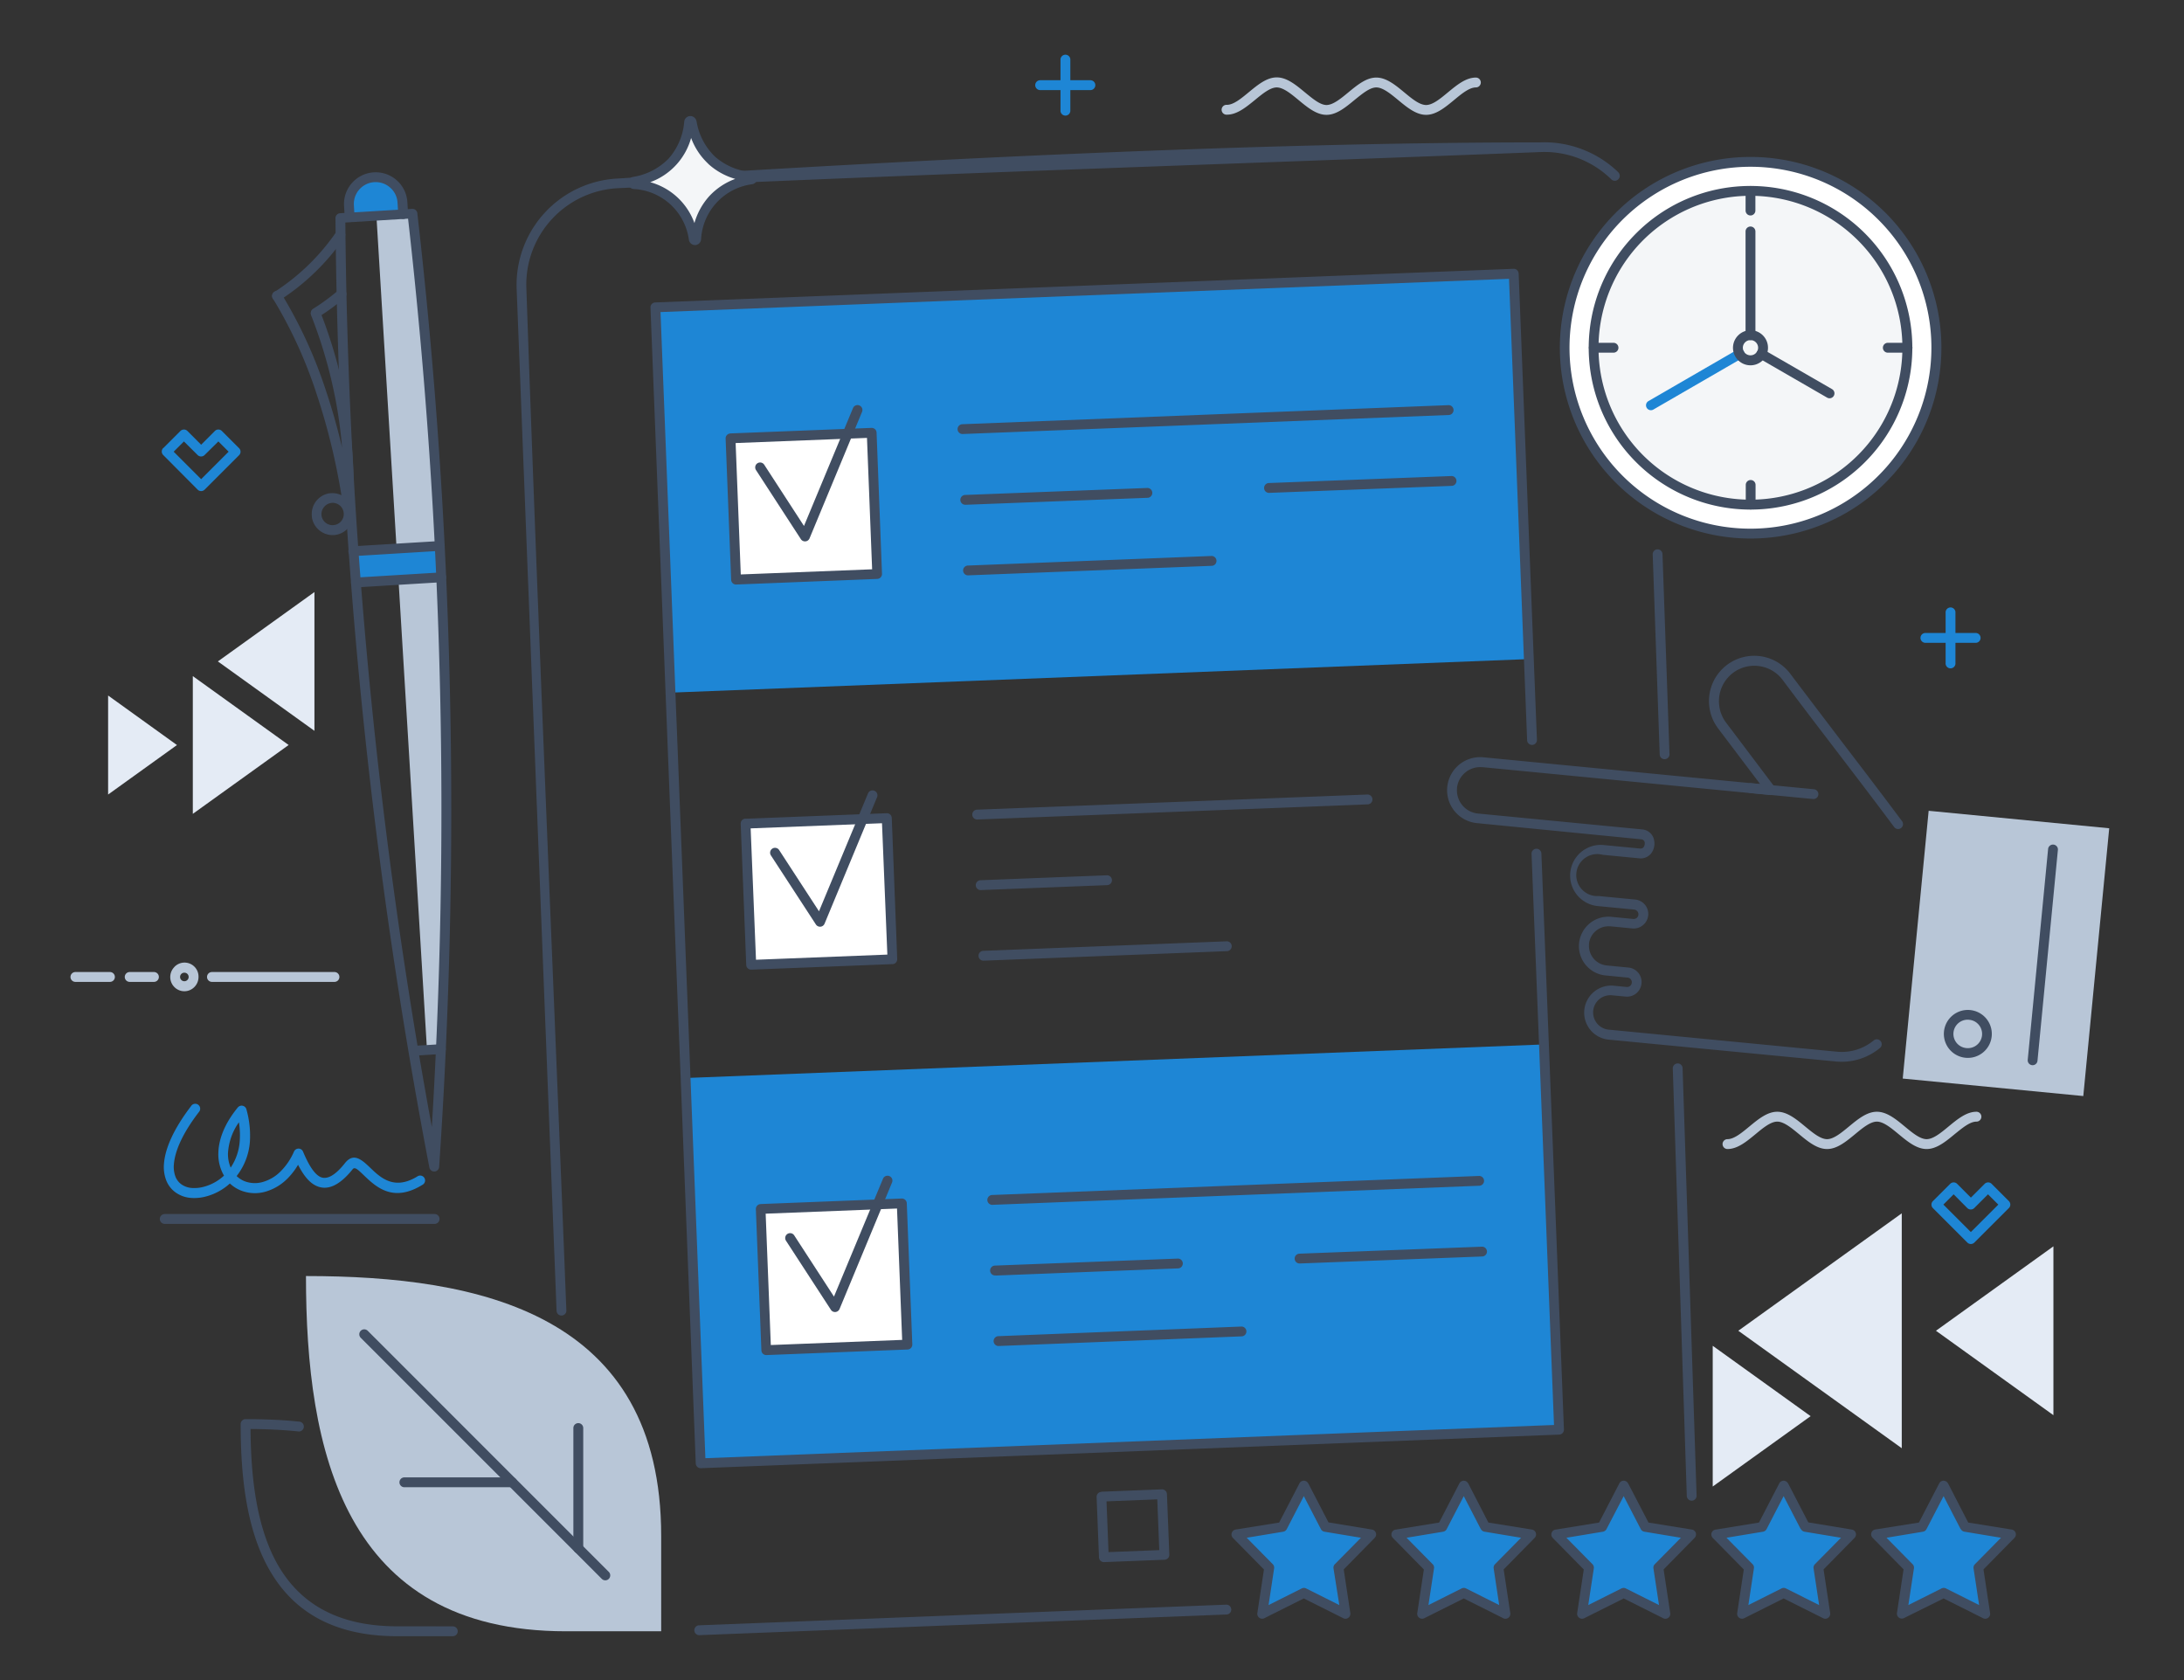 <?xml version="1.0" encoding="UTF-8"?> <svg xmlns="http://www.w3.org/2000/svg" id="Layer_1" data-name="Layer 1" viewBox="0 0 624 480"><rect x="0" y="0" width="624" height="480" fill="#333333" stroke="none"/><defs><style>.cls-1{fill:#e4ebf5;}.cls-1,.cls-2,.cls-3,.cls-5,.cls-8,.cls-9{fill-rule:evenodd;}.cls-2,.cls-6{fill:#1e86d5;}.cls-3,.cls-4{fill:#b8c6d7;}.cls-5{fill:#404d61;}.cls-7,.cls-9{fill:#fff;}.cls-10,.cls-8{fill:#f4f6f8;}</style></defs><polygon class="cls-1" points="89.84 208.8 62.25 188.97 89.84 169.15 89.84 208.8"></polygon><path class="cls-1" d="M55.09,232.52l27.38-19.67L55.09,193.17v39.35ZM30.89,227l19.67-14.14L30.89,198.71Z"></path><path class="cls-2" d="M303,17.16a1.41,1.41,0,1,1,2.81,0V31.5a1.41,1.41,0,1,1-2.81,0Z"></path><path class="cls-2" d="M311.54,22.92a1.41,1.41,0,0,1,0,2.82H297.19a1.41,1.41,0,0,1,0-2.82Z"></path><path class="cls-3" d="M95.56,277.71a1.41,1.41,0,0,1,0,2.82h-35a1.41,1.41,0,0,1,0-2.82Zm-51.58,0a1.41,1.41,0,0,1,0,2.82H37.06a1.41,1.41,0,0,1,0-2.82Zm-12.57,0a1.41,1.41,0,0,1,0,2.82H21.55a1.41,1.41,0,0,1,0-2.82Zm21.27.19a1.22,1.22,0,0,0-.87.35,1.25,1.25,0,0,0-.36.87,1.21,1.21,0,0,0,.36.86,1.22,1.22,0,0,0,1.73,0,1.21,1.21,0,0,0,.36-.86,1.25,1.25,0,0,0-.36-.87,1.22,1.22,0,0,0-.86-.35Zm-2.86-1.64a4,4,0,0,1,6.9,2.86A4.07,4.07,0,0,1,55.53,282a4,4,0,0,1-5.71,0,4.06,4.06,0,0,1,0-5.72Z"></path><rect class="cls-4" x="534.67" y="246.45" width="76.86" height="51.83" transform="translate(246.81 816.58) rotate(-84.47)"></rect><path class="cls-5" d="M543.44,234.61a1.4,1.4,0,1,1-2.25,1.68c-6.19-8.3-11.41-15.12-16.85-22.24-4.6-6-9.37-12.24-15.17-20A10.12,10.12,0,0,0,495,192.36a10.11,10.11,0,0,0-3.77,9.38,10,10,0,0,0,2,4.8l13.83,18.33a1.41,1.41,0,0,1-.28,2,1.38,1.38,0,0,1-1.07.26l-82.06-7.94a.9.9,0,0,1-.23,0,6.66,6.66,0,0,0-7.13,5.88,1.49,1.49,0,0,1,0,.21,6.66,6.66,0,0,0,6,7.15l46.83,4.53a3.78,3.78,0,0,1,3.44,2.87l0,.07a4.62,4.62,0,0,1,.12,1.57,4.77,4.77,0,0,1-.45,1.59h0a3.79,3.79,0,0,1-3.93,2.16l-10.38-1A6,6,0,1,0,456.78,256l10.39,1a4.14,4.14,0,0,1,2.24,7.33,4.12,4.12,0,0,1-3,.93l-6.18-.6a.86.86,0,0,1-.23,0,5.64,5.64,0,0,0-4,1.27,5.56,5.56,0,0,0-2,3.68,1.5,1.5,0,0,1,0,.22,5.63,5.63,0,0,0,5.05,6l6.3.61A4.15,4.15,0,0,1,469,281a4.21,4.21,0,0,1-1.5,2.81,4.15,4.15,0,0,1-3,.92l-3.92-.37a4.92,4.92,0,0,0-5.38,4.42,5,5,0,0,0,1.1,3.62,4.9,4.9,0,0,0,3.32,1.77l65.21,6.3a14.25,14.25,0,0,0,10.51-3.22,1.4,1.4,0,1,1,1.78,2.17,17.14,17.14,0,0,1-12.56,3.85L459.36,297a7.74,7.74,0,0,1,1.48-15.4l3.92.38a1.35,1.35,0,0,0,1.17-2.2,1.38,1.38,0,0,0-.91-.48l-6.29-.61a8.42,8.42,0,0,1-7.57-9.18h0a8.42,8.42,0,0,1,9.18-7.57l6.3.61a1.38,1.38,0,0,0,1-.3,1.35,1.35,0,0,0-.72-2.38l-10.39-1a8.76,8.76,0,0,1,1.68-17.44l10.39,1a1.1,1.1,0,0,0,1.14-.62,1.79,1.79,0,0,0,.17-.6,1.71,1.71,0,0,0,0-.6v0a1.08,1.08,0,0,0-1-.82L422,235.17a9.45,9.45,0,0,1-8.5-10.31h0a9.45,9.45,0,0,1,10.3-8.5l79.1,7.65L491,208.26a13,13,0,0,1-1.8-12.77,12.93,12.93,0,0,1,10.18-8,12.9,12.9,0,0,1,12,4.83l0,0c5.5,7.3,10.42,13.74,15.17,20C532.13,219.61,537.45,226.58,543.44,234.61Z"></path><path class="cls-5" d="M500,226.55a1.41,1.41,0,0,1,.27-2.8l18,1.74a1.4,1.4,0,0,1-.27,2.79Z"></path><path class="cls-5" d="M585.18,242.47a1.41,1.41,0,0,1,2.8.26l-5.84,60.33a1.4,1.4,0,0,1-2.79-.26Z"></path><path class="cls-5" d="M562.65,291.36a4.06,4.06,0,1,0-.79,8.08,4.06,4.06,0,0,0,3.53-6.62,4,4,0,0,0-2.74-1.46Zm-4.76-1.26a6.85,6.85,0,1,1-2.47,4.64A6.86,6.86,0,0,1,557.89,290.1Z"></path><path class="cls-3" d="M493.57,328.28a1.41,1.41,0,1,1,0-2.82c1.87,0,4.05-1.79,6.22-3.59,2.57-2.12,5.14-4.24,8-4.24s5.44,2.12,8,4.24c2.18,1.8,4.36,3.59,6.23,3.59s4.05-1.79,6.23-3.59c2.57-2.12,5.14-4.24,8-4.24s5.44,2.12,8,4.24c2.17,1.8,4.35,3.59,6.22,3.59s4.06-1.79,6.23-3.59c2.57-2.12,5.14-4.24,8-4.24a1.41,1.41,0,0,1,0,2.82c-1.87,0-4,1.79-6.23,3.59-2.57,2.12-5.14,4.24-8,4.24s-5.44-2.12-8-4.24c-2.17-1.8-4.35-3.59-6.22-3.59s-4.06,1.79-6.23,3.59c-2.57,2.12-5.14,4.24-8,4.24s-5.44-2.12-8-4.24c-2.18-1.8-4.35-3.59-6.23-3.59s-4.05,1.79-6.22,3.59C499,326.16,496.44,328.28,493.57,328.28Z"></path><path class="cls-2" d="M46.63,128.05l4.92-4.92a1.42,1.42,0,0,1,2,0l3.92,3.93,3.92-3.93a1.41,1.41,0,0,1,2,0l4.92,4.92a1.41,1.41,0,0,1,0,2l-9.84,9.84a1.41,1.41,0,0,1-2,0L46.63,130a1.42,1.42,0,0,1,0-2Zm5.92-1.93-2.93,2.93,7.85,7.85,7.85-7.85-2.93-2.93L58.46,130a1.41,1.41,0,0,1-2,0Z"></path><path class="cls-3" d="M350.56,32.76a1.41,1.41,0,1,1,0-2.81c1.88,0,4.05-1.8,6.23-3.6,2.57-2.12,5.14-4.24,8-4.24s5.44,2.12,8,4.24C375,28.15,377.16,30,379,30s4.06-1.8,6.23-3.6c2.57-2.12,5.14-4.24,8-4.24s5.44,2.12,8,4.24c2.18,1.8,4.35,3.6,6.23,3.6s4.05-1.8,6.22-3.6c2.57-2.12,5.14-4.24,8-4.24a1.41,1.41,0,0,1,0,2.82c-1.87,0-4.05,1.79-6.22,3.59-2.57,2.12-5.14,4.24-8,4.24s-5.44-2.12-8-4.24c-2.18-1.8-4.36-3.59-6.23-3.59s-4,1.8-6.23,3.59c-2.57,2.12-5.14,4.24-8,4.24s-5.44-2.12-8-4.24c-2.17-1.8-4.35-3.59-6.22-3.59s-4.05,1.8-6.23,3.59C356,30.64,353.43,32.76,350.56,32.76Z"></path><path class="cls-1" d="M543.36,413.76l-46.7-33.56,46.7-33.55v67.11Zm43.33-9.44L553.13,380.2l33.56-24.12Z"></path><polygon class="cls-1" points="489.35 424.7 517.32 404.6 489.35 384.5 489.35 424.7"></polygon><path class="cls-5" d="M314.65,426.19l17.31-.68a1.4,1.4,0,0,1,1.45,1.35l.68,17.3a1.4,1.4,0,0,1-1.35,1.46l-17.3.68A1.41,1.41,0,0,1,314,445l-.68-17.31a1.4,1.4,0,0,1,1.35-1.45Zm16,2.18-14.5.57.57,14.5,14.5-.57Z"></path><path class="cls-5" d="M477,215.46a1.4,1.4,0,1,1-2.8.09l-2-57.16a1.4,1.4,0,1,1,2.8-.09l2,57.16ZM462.37,49.23a1.4,1.4,0,1,1-2,2,27.57,27.57,0,0,0-9.33-6h0a27.33,27.33,0,0,0-10.86-1.79c-87.74,3.44-175.8,6.18-263.48,10.32a27.58,27.58,0,0,0-26.31,28.56c3.35,97.34,7.62,194.75,11.43,292.08a1.4,1.4,0,1,1-2.8.11L147.61,82.43a30.43,30.43,0,0,1,29-31.43c82.68-5.25,181.12-10.32,263.51-10.32a30.16,30.16,0,0,1,12,2h0a30.38,30.38,0,0,1,10.29,6.57ZM199.74,467.17a1.41,1.41,0,0,1-.11-2.81l150.59-5.9a1.41,1.41,0,1,1,.11,2.81l-150.59,5.9Zm285-39.87a1.4,1.4,0,1,1-2.8.09l-4-122.12a1.4,1.4,0,1,1,2.8-.09Z"></path><rect class="cls-6" x="197.94" y="303.14" width="245.43" height="110.17" transform="translate(-13.77 12.82) rotate(-2.24)"></rect><rect class="cls-6" x="189.32" y="82.96" width="245.43" height="110.17" transform="translate(-5.16 12.31) rotate(-2.24)"></rect><path class="cls-5" d="M279.36,234.13a1.41,1.41,0,1,1-.11-2.81L390.56,227a1.41,1.41,0,1,1,.11,2.81Z"></path><path class="cls-5" d="M280.15,254.3a1.41,1.41,0,0,1-.11-2.81l36.3-1.42a1.41,1.41,0,0,1,.11,2.81Z"></path><path class="cls-5" d="M280.94,274.47a1.41,1.41,0,0,1-.11-2.81l69.52-2.72a1.41,1.41,0,1,1,.11,2.81Z"></path><rect class="cls-7" x="213.81" y="234.52" width="40.37" height="40.37" transform="matrix(1, -0.04, 0.04, 1, -9.79, 9.35)"></rect><path class="cls-5" d="M213,233.92l40.34-1.58a1.4,1.4,0,0,1,1.45,1.35L256.35,274a1.4,1.4,0,0,1-1.34,1.45l-40.34,1.58a1.4,1.4,0,0,1-1.46-1.34l-1.58-40.34a1.4,1.4,0,0,1,1.35-1.46Zm39,1.28-37.53,1.47L216,274.2l37.53-1.47Z"></path><path class="cls-5" d="M220.26,244.39a1.4,1.4,0,1,1,2.35-1.53L234,260.36l14-33.68a1.4,1.4,0,1,1,2.59,1.08l-15,36.14a1.49,1.49,0,0,1-.53.64,1.42,1.42,0,0,1-1.95-.42Z"></path><path class="cls-5" d="M437.58,243.85a1.41,1.41,0,0,1,2.81-.11l6.45,164.67a1.41,1.41,0,0,1-1.35,1.46l-245.25,9.6a1.4,1.4,0,0,1-1.45-1.35L185.85,87.86a1.4,1.4,0,0,1,1.35-1.45L432.45,76.8a1.4,1.4,0,0,1,1.45,1.35l5.22,133.22a1.4,1.4,0,0,1-2.8.11L431.15,79.66l-242.43,9.5,12.82,327.45L444,407.12Z"></path><path class="cls-5" d="M275.05,124a1.4,1.4,0,1,1-.11-2.8l139-5.45a1.41,1.41,0,0,1,.11,2.81Z"></path><path class="cls-5" d="M275.84,144.21a1.4,1.4,0,1,1-.11-2.8l52.14-2a1.41,1.41,0,0,1,.11,2.81l-52.14,2Zm86.9-3.4a1.41,1.41,0,1,1-.11-2.81l52.14-2a1.41,1.41,0,0,1,.11,2.81Z"></path><path class="cls-5" d="M276.63,164.38a1.4,1.4,0,1,1-.11-2.8L346,158.85a1.41,1.41,0,1,1,.11,2.81Z"></path><rect class="cls-7" x="209.49" y="124.43" width="40.37" height="40.37" transform="translate(-5.48 9.1) rotate(-2.24)"></rect><path class="cls-5" d="M208.66,123.83,249,122.25a1.4,1.4,0,0,1,1.45,1.35L252,163.94a1.41,1.41,0,0,1-1.34,1.46L210.35,167a1.4,1.4,0,0,1-1.45-1.35l-1.58-40.34a1.4,1.4,0,0,1,1.34-1.46Zm39.05,1.28-37.53,1.47,1.47,37.54,37.53-1.47Z"></path><path class="cls-5" d="M216,134.3a1.4,1.4,0,0,1,2.35-1.53l11.36,17.5,14-33.67a1.4,1.4,0,1,1,2.59,1.07l-15,36.14a1.49,1.49,0,0,1-.53.64,1.42,1.42,0,0,1-1.95-.41Z"></path><path class="cls-5" d="M283.67,344.22a1.41,1.41,0,1,1-.11-2.81l139-5.44a1.4,1.4,0,1,1,.11,2.8Z"></path><path class="cls-5" d="M284.46,364.39a1.41,1.41,0,1,1-.11-2.81l52.14-2a1.4,1.4,0,1,1,.11,2.8l-52.14,2.05Zm86.9-3.41a1.4,1.4,0,1,1-.11-2.8l52.14-2a1.4,1.4,0,1,1,.11,2.8Z"></path><path class="cls-5" d="M285.25,384.56a1.41,1.41,0,0,1-.11-2.81L354.66,379a1.4,1.4,0,1,1,.11,2.8Z"></path><rect class="cls-7" x="218.12" y="344.6" width="40.37" height="40.37" transform="translate(-14.09 9.6) rotate(-2.24)"></rect><path class="cls-5" d="M217.29,344l40.34-1.58a1.4,1.4,0,0,1,1.45,1.34l1.58,40.34a1.4,1.4,0,0,1-1.34,1.46L219,387.15a1.4,1.4,0,0,1-1.46-1.35l-1.58-40.34a1.4,1.4,0,0,1,1.35-1.45Zm39,1.28-37.53,1.47,1.47,37.53,37.53-1.47Z"></path><path class="cls-5" d="M224.57,354.48a1.4,1.4,0,1,1,2.35-1.53l11.36,17.49,14-33.67a1.4,1.4,0,1,1,2.59,1.08l-15,36.14a1.46,1.46,0,0,1-.53.63,1.39,1.39,0,0,1-1.94-.41Z"></path><path class="cls-8" d="M197.59,34.81c1.77,9.23,7.72,14.72,17,15.77a.34.34,0,0,1,0,.68C205.44,53,199.94,59,198.9,68.31a.34.34,0,0,1-.68,0c-1.77-9.22-7.72-14.72-17.05-15.76a.34.34,0,0,1,0-.68c9.23-1.77,14.73-7.72,15.77-17a.35.35,0,0,1,.33-.31A.35.35,0,0,1,197.59,34.81Z"></path><path class="cls-5" d="M199,34.55a18.1,18.1,0,0,0,5.26,10.18,18.14,18.14,0,0,0,10.56,4.45h0a1.71,1.71,0,0,1,1.08.55.9.9,0,0,1,.15.19,1.71,1.71,0,0,1,.32.94A1.68,1.68,0,0,1,216,52l-.07.08a1.75,1.75,0,0,1-1,.55A16.82,16.82,0,0,0,200.3,68.46a1.76,1.76,0,0,1-.55,1.09.9.9,0,0,1-.19.15,1.79,1.79,0,0,1-.94.32,1.78,1.78,0,0,1-1.78-1.42A16.8,16.8,0,0,0,181,54h0a1.71,1.71,0,0,1-1.08-.55.9.9,0,0,1-.15-.19,1.79,1.79,0,0,1-.32-.94,1.73,1.73,0,0,1,1.42-1.78,18.16,18.16,0,0,0,10.19-5.26,18.13,18.13,0,0,0,4.44-10.57h0a1.71,1.71,0,0,1,.55-1.08.9.9,0,0,1,.19-.15,1.71,1.71,0,0,1,.94-.32,1.68,1.68,0,0,1,1.15.38,1.71,1.71,0,0,1,.63,1Zm3.36,12.24a19.19,19.19,0,0,1-4.9-7.38,18.78,18.78,0,0,1-11.68,12.64,18.74,18.74,0,0,1,12.63,11.68A19.37,19.37,0,0,1,202.69,56a19.17,19.17,0,0,1,7.38-4.89A19.31,19.31,0,0,1,202.33,46.79Z"></path><path class="cls-3" d="M126,299.74A1503.06,1503.06,0,0,0,117.84,61l-2.65.17-.2-3.34a7.65,7.65,0,0,0-8.11-7.17L122,300h0Z"></path><path class="cls-2" d="M107.55,61.62l7.64-.46-.2-3.34a7.66,7.66,0,0,0-15.29.93l.21,3.34Z"></path><polygon class="cls-2" points="101.69 166.42 101.02 157.48 125.64 155.98 126.06 164.94 101.69 166.42"></polygon><path class="cls-5" d="M116.59,61.07a1.4,1.4,0,1,1-2.8.17l-.21-3.34a6.16,6.16,0,0,0-2.09-4.29,6.24,6.24,0,0,0-10.38,5.06l.2,3.33a1.41,1.41,0,0,1-2.81.17l-.2-3.34a9.06,9.06,0,0,1,18.09-1.09Z"></path><path class="cls-5" d="M125.55,154.58a1.4,1.4,0,1,1,.17,2.8l-24.61,1.5a1.41,1.41,0,1,1-.17-2.81Z"></path><path class="cls-5" d="M126,163.54a1.4,1.4,0,1,1,.16,2.8l-24.37,1.48a1.4,1.4,0,0,1-.16-2.8Z"></path><path class="cls-5" d="M96.14,66.17a1.41,1.41,0,0,1,2.32,1.59,65.28,65.28,0,0,1-8.37,9.94,64.59,64.59,0,0,1-10.17,8.08,1.4,1.4,0,1,1-1.52-2.36A62.28,62.28,0,0,0,96.14,66.17Z"></path><path class="cls-5" d="M78,85.34a1.4,1.4,0,1,1,2.37-1.48A131.16,131.16,0,0,1,93.1,111.53c1.84,5.47,3.39,11,4.66,16.47-.31-3.67-.77-7.34-1.38-11A135.51,135.51,0,0,0,88.86,90a1.4,1.4,0,0,1,2.61-1,137.51,137.51,0,0,1,7.68,27.64,137.91,137.91,0,0,1,1.78,28.58,1.4,1.4,0,0,1-2.79.19,185.46,185.46,0,0,0-7.7-32.91A129.07,129.07,0,0,0,78,85.34Z"></path><path class="cls-5" d="M94.06,140.94l.17,0a6,6,0,0,1,1.68,11.88,6,6,0,0,1-6.79-5l0-.17a6,6,0,0,1,5-6.72Zm.5,2.77A3.21,3.21,0,0,0,92.47,145a3.18,3.18,0,0,0-.59,2.36h0A3.16,3.16,0,0,0,95.51,150a3.16,3.16,0,0,0,2.67-3.62,3.18,3.18,0,0,0-3.62-2.68Z"></path><path class="cls-5" d="M96.67,82.93a1.4,1.4,0,1,1,1.82,2.14Q96.71,86.6,94.8,88t-3.89,2.63a1.41,1.41,0,0,1-1.49-2.39q1.92-1.18,3.72-2.51C94.36,84.84,95.53,83.91,96.67,82.93Z"></path><path class="cls-5" d="M125.88,298.34a1.4,1.4,0,1,1,.17,2.8l-7.85.48a1.41,1.41,0,0,1-.17-2.81Z"></path><path class="cls-5" d="M123.38,322q3.78-62.46,2.35-125-1.53-67.37-9.14-134.53L98.67,63.57q.58,67.47,7.23,134.65Q112.05,260.4,123.38,322Zm5.16-125q1.56,68.22-3.07,136.38a1.41,1.41,0,0,1-2.79.19q-12.84-67-19.57-135-6.7-67.83-7.26-136.16h0a1.41,1.41,0,0,1,1.32-1.49l20.54-1.24a1.4,1.4,0,0,1,1.53,1.24Q127,128.64,128.54,197Z"></path><path class="cls-2" d="M54.6,316a1.41,1.41,0,1,1,2.23,1.71C52,324,50,328.94,49.69,332.55a8,8,0,0,0,.43,3.59,4.9,4.9,0,0,0,1.6,2.15,5.9,5.9,0,0,0,3.12,1.12,10.34,10.34,0,0,0,3.38-.34A13.6,13.6,0,0,0,64,335.88a12.09,12.09,0,0,1-1.61-6.56c.1-3.79,1.73-8.25,5.55-12.91a1.41,1.41,0,0,1,2.46.52,27.62,27.62,0,0,1,1,9.22A18.07,18.07,0,0,1,67.61,336a7.07,7.07,0,0,0,2.16,1.43,8.18,8.18,0,0,0,5.71.14,11.7,11.7,0,0,0,4.79-3A18.14,18.14,0,0,0,84,329a1.41,1.41,0,0,1,1.84-.73,1.39,1.39,0,0,1,.74.75c1.5,3.56,3.13,6.4,5,7.26,1.71.76,4-.2,7-4,1.84-2.27,3.55-1.76,5.52-.17.56.46,1.13,1,1.75,1.59,2.84,2.72,6.79,6.51,13.46,2.37a1.4,1.4,0,0,1,1.48,2.38c-8.51,5.3-13.39.63-16.89-2.72-.56-.54-1.09-1.05-1.56-1.43-.65-.52-1.17-.75-1.57-.26-4,5-7.42,6.1-10.34,4.79-2.11-.94-3.8-3.17-5.27-6.05a19.47,19.47,0,0,1-2.91,3.82,14.56,14.56,0,0,1-5.94,3.72,10.92,10.92,0,0,1-7.63-.25,10.09,10.09,0,0,1-3-1.95,16.22,16.22,0,0,1-6.77,3.7h0a12.8,12.8,0,0,1-4.31.43,8.64,8.64,0,0,1-4.6-1.69,7.76,7.76,0,0,1-2.52-3.36,10.77,10.77,0,0,1-.62-4.83c.33-4.1,2.55-9.56,7.72-16.34Zm11.31,17.59a15.55,15.55,0,0,0,2.59-7.65,23.14,23.14,0,0,0-.24-5.3,17,17,0,0,0-3.12,8.76A9.71,9.71,0,0,0,65.91,333.58Z"></path><path class="cls-5" d="M47.07,349.67a1.41,1.41,0,0,1,0-2.82h77.1a1.41,1.41,0,0,1,0,2.82Z"></path><path class="cls-9" d="M500.14,46.25A53.1,53.1,0,1,1,447,99.35,53.1,53.1,0,0,1,500.14,46.25Z"></path><path class="cls-5" d="M500.14,44.84a54.51,54.51,0,1,1-38.54,16,54.34,54.34,0,0,1,38.54-16Zm36.55,17.95a51.7,51.7,0,1,0,15.14,36.56A51.54,51.54,0,0,0,536.69,62.79Z"></path><circle class="cls-10" cx="500.14" cy="99.35" r="44.81"></circle><path class="cls-5" d="M500.14,53.13a46.23,46.23,0,1,1-32.68,13.54,46,46,0,0,1,32.68-13.54Zm30.69,15.53a43.41,43.41,0,1,0,12.71,30.69A43.23,43.23,0,0,0,530.83,68.66Z"></path><path class="cls-5" d="M498.74,54.54a1.4,1.4,0,0,1,2.8,0v5.62a1.4,1.4,0,0,1-2.8,0V54.54ZM545,97.94a1.41,1.41,0,1,1,0,2.82h-5.62a1.41,1.41,0,0,1,0-2.82Zm-43.41,46.22a1.4,1.4,0,0,1-2.8,0v-5.62a1.4,1.4,0,1,1,2.8,0v5.62Zm-46.21-43.4a1.41,1.41,0,1,1,0-2.82H461a1.41,1.41,0,1,1,0,2.82Z"></path><path class="cls-5" d="M501.55,95.76a1.41,1.41,0,0,1-2.82,0V66.13a1.41,1.41,0,0,1,2.82,0Z"></path><path class="cls-5" d="M502.55,102.35a1.39,1.39,0,0,1-.52-1.91,1.4,1.4,0,0,1,1.91-.52l19.49,11.25a1.4,1.4,0,0,1-1.4,2.43Z"></path><path class="cls-2" d="M496.34,99.92a1.4,1.4,0,1,1,1.39,2.43L472.41,117a1.4,1.4,0,1,1-1.39-2.43Z"></path><path class="cls-5" d="M500.14,94.35a5,5,0,0,1,5,5,5,5,0,1,1-8.52-3.53,5,5,0,0,1,3.53-1.47Zm1.54,3.46a2.17,2.17,0,0,0-3.08,0,2.16,2.16,0,0,0,0,3.07,2.18,2.18,0,0,0,3.72-1.53A2.17,2.17,0,0,0,501.68,97.81Z"></path><path class="cls-2" d="M418.22,424.4l6.12,11.82,13.14,2.17-9.35,9.48,2,13.16-11.9-6-11.9,6,2-13.16L399,438.39l13.13-2.17,6.13-11.82Zm-45.7,0,6.13,11.82,13.13,2.17-9.35,9.48,2,13.16-11.9-6-11.9,6,2-13.16-9.35-9.48,13.14-2.17,6.12-11.82Zm182.79,0,6.12,11.82,13.14,2.17-9.35,9.48,2,13.16-11.9-6-11.91,6,2-13.16-9.35-9.48,13.13-2.17,6.13-11.82Zm-45.7,0,6.12,11.82,13.14,2.17-9.35,9.48,2,13.16-11.9-6-11.9,6,2-13.16-9.35-9.48,13.14-2.17,6.12-11.82Zm-45.7,0L470,436.22l13.13,2.17-9.34,9.48,2,13.16-11.9-6L452,461l2-13.16-9.36-9.48,13.14-2.17Z"></path><path class="cls-5" d="M419.47,423.76,425.26,435,437.7,437a1.41,1.41,0,0,1,.76,2.39l-8.84,9,1.89,12.47a1.41,1.41,0,0,1-1.18,1.61,1.38,1.38,0,0,1-.94-.2l-11.17-5.59-11.28,5.65a1.41,1.41,0,0,1-1.88-.63,1.43,1.43,0,0,1-.13-.83h0l1.89-12.47-8.85-9a1.4,1.4,0,0,1,0-2,1.35,1.35,0,0,1,.75-.38L411.17,435l5.8-11.19a1.41,1.41,0,0,1,1.89-.61,1.44,1.44,0,0,1,.61.61Zm3.62,13.11-4.87-9.42-4.88,9.42a1.39,1.39,0,0,1-1,.74l-10.46,1.73,7.38,7.48a1.37,1.37,0,0,1,.46,1.26l-1.59,10.49,9.48-4.75a1.4,1.4,0,0,1,1.26,0l9.47,4.75-1.58-10.49a1.41,1.41,0,0,1,.39-1.19l7.44-7.55-10.43-1.73a1.43,1.43,0,0,1-1.05-.74Zm-49.32-13.11,5.8,11.19L392,437a1.4,1.4,0,0,1,1.16,1.61,1.46,1.46,0,0,1-.4.78l-8.84,9,1.89,12.47a1.43,1.43,0,0,1-1.19,1.61,1.38,1.38,0,0,1-.94-.2l-11.17-5.59-11.27,5.65a1.4,1.4,0,0,1-2-1.46h0l1.89-12.47-8.86-9a1.42,1.42,0,0,1,0-2A1.35,1.35,0,0,1,353,437L365.47,435l5.8-11.19a1.4,1.4,0,0,1,2.5,0Zm3.63,13.11-4.88-9.42-4.87,9.42a1.43,1.43,0,0,1-1,.74l-10.45,1.73,7.38,7.48a1.42,1.42,0,0,1,.46,1.26l-1.59,10.49,9.48-4.75a1.38,1.38,0,0,1,1.25,0l9.48,4.75L381,448.08a1.41,1.41,0,0,1,.39-1.19l7.45-7.55-10.44-1.73a1.39,1.39,0,0,1-1-.74Zm179.16-13.11L562.35,435,574.79,437a1.41,1.41,0,0,1,.76,2.39l-8.84,9,1.89,12.47a1.41,1.41,0,0,1-1.18,1.61,1.38,1.38,0,0,1-.94-.2l-11.17-5.59L544,462.29a1.41,1.41,0,0,1-1.88-.63,1.43,1.43,0,0,1-.13-.83h0l1.89-12.47-8.85-9a1.41,1.41,0,0,1,0-2,1.38,1.38,0,0,1,.76-.38L548.26,435l5.8-11.19a1.41,1.41,0,0,1,1.89-.61,1.44,1.44,0,0,1,.61.61Zm3.62,13.11-4.87-9.42-4.88,9.42a1.41,1.41,0,0,1-1,.74L539,439.34l7.38,7.48a1.39,1.39,0,0,1,.46,1.26l-1.59,10.49,9.48-4.75a1.4,1.4,0,0,1,1.26,0l9.47,4.75-1.59-10.49a1.41,1.41,0,0,1,.4-1.19l7.44-7.55-10.43-1.73a1.43,1.43,0,0,1-1.05-.74Zm-49.32-13.11,5.8,11.19L529.1,437a1.4,1.4,0,0,1,1.16,1.61,1.46,1.46,0,0,1-.4.78l-8.84,9,1.89,12.47a1.43,1.43,0,0,1-1.19,1.61,1.38,1.38,0,0,1-.94-.2l-11.17-5.59-11.27,5.65a1.4,1.4,0,0,1-2-1.46h0l1.89-12.47-8.86-9a1.41,1.41,0,0,1,0-2,1.35,1.35,0,0,1,.76-.38L502.56,435l5.8-11.19a1.41,1.41,0,0,1,1.89-.61,1.44,1.44,0,0,1,.61.61Zm3.63,13.11-4.88-9.42-4.87,9.42a1.43,1.43,0,0,1-1,.74l-10.46,1.73,7.39,7.48a1.38,1.38,0,0,1,.45,1.26l-1.58,10.49,9.47-4.75a1.4,1.4,0,0,1,1.26,0l9.48,4.75-1.59-10.49a1.41,1.41,0,0,1,.39-1.19l7.45-7.55-10.44-1.73a1.39,1.39,0,0,1-1-.74Zm-49.33-13.11L471,435,483.4,437a1.4,1.4,0,0,1,1.16,1.61,1.46,1.46,0,0,1-.4.78l-8.84,9,1.89,12.47a1.4,1.4,0,0,1-2.13,1.41l-11.16-5.59-11.28,5.65a1.41,1.41,0,0,1-1.88-.63,1.36,1.36,0,0,1-.14-.83h0l1.89-12.47-8.86-9a1.42,1.42,0,0,1,0-2,1.38,1.38,0,0,1,.76-.38L456.87,435l5.8-11.19a1.39,1.39,0,0,1,2.49,0Zm3.63,13.11-4.88-9.42L459,436.87a1.43,1.43,0,0,1-1,.74l-10.46,1.73,7.38,7.48a1.42,1.42,0,0,1,.46,1.26l-1.59,10.49,9.48-4.75a1.38,1.38,0,0,1,1.25,0l9.48,4.75-1.59-10.49a1.41,1.41,0,0,1,.39-1.19l7.45-7.55-10.43-1.73A1.39,1.39,0,0,1,468.79,436.87Z"></path><path class="cls-2" d="M555.89,175.08a1.41,1.41,0,1,1,2.81,0v14.34a1.41,1.41,0,1,1-2.81,0Z"></path><path class="cls-2" d="M564.47,180.84a1.41,1.41,0,0,1,0,2.82H550.12a1.41,1.41,0,0,1,0-2.82Z"></path><path class="cls-2" d="M552.27,343.15l4.92-4.92a1.41,1.41,0,0,1,2,0l3.92,3.93,3.93-3.93a1.41,1.41,0,0,1,2,0l4.92,4.92a1.41,1.41,0,0,1,0,2L564.1,355a1.41,1.41,0,0,1-2,0l-9.84-9.84a1.41,1.41,0,0,1,0-2Zm5.91-1.93-2.93,2.93L563.1,352l7.85-7.84L568,341.22l-3.92,3.92a1.41,1.41,0,0,1-2,0Z"></path><path class="cls-3" d="M188.91,466.06H161.67c-63.62,0-74.25-51.87-74.25-101.49,49.62,0,101.49,10.63,101.49,74.25Z"></path><path class="cls-5" d="M129.37,464.65a1.41,1.41,0,0,1,0,2.82H113.48c-19.16,0-30.37-7.86-36.8-19.48-6.34-11.44-7.92-26.47-7.92-41.13a1.41,1.41,0,0,1,1.41-1.41c2.48,0,5,.05,7.66.16s5.11.29,7.62.55a1.41,1.41,0,1,1-.28,2.8c-2.47-.26-5-.43-7.46-.54-2-.09-4-.14-6.13-.15.1,13.83,1.71,27.81,7.55,38.37,6,10.74,16.4,18,34.35,18Z"></path><path class="cls-5" d="M103.07,382.21a1.41,1.41,0,0,1,2-2l68.87,68.88a1.41,1.41,0,0,1-2,2Z"></path><path class="cls-5" d="M166.64,442.38a1.41,1.41,0,1,1-2.82,0V408a1.41,1.41,0,0,1,2.82,0Z"></path><path class="cls-5" d="M146.35,422.09a1.41,1.41,0,0,1,0,2.82H115.54a1.41,1.41,0,1,1,0-2.82Z"></path></svg> 
